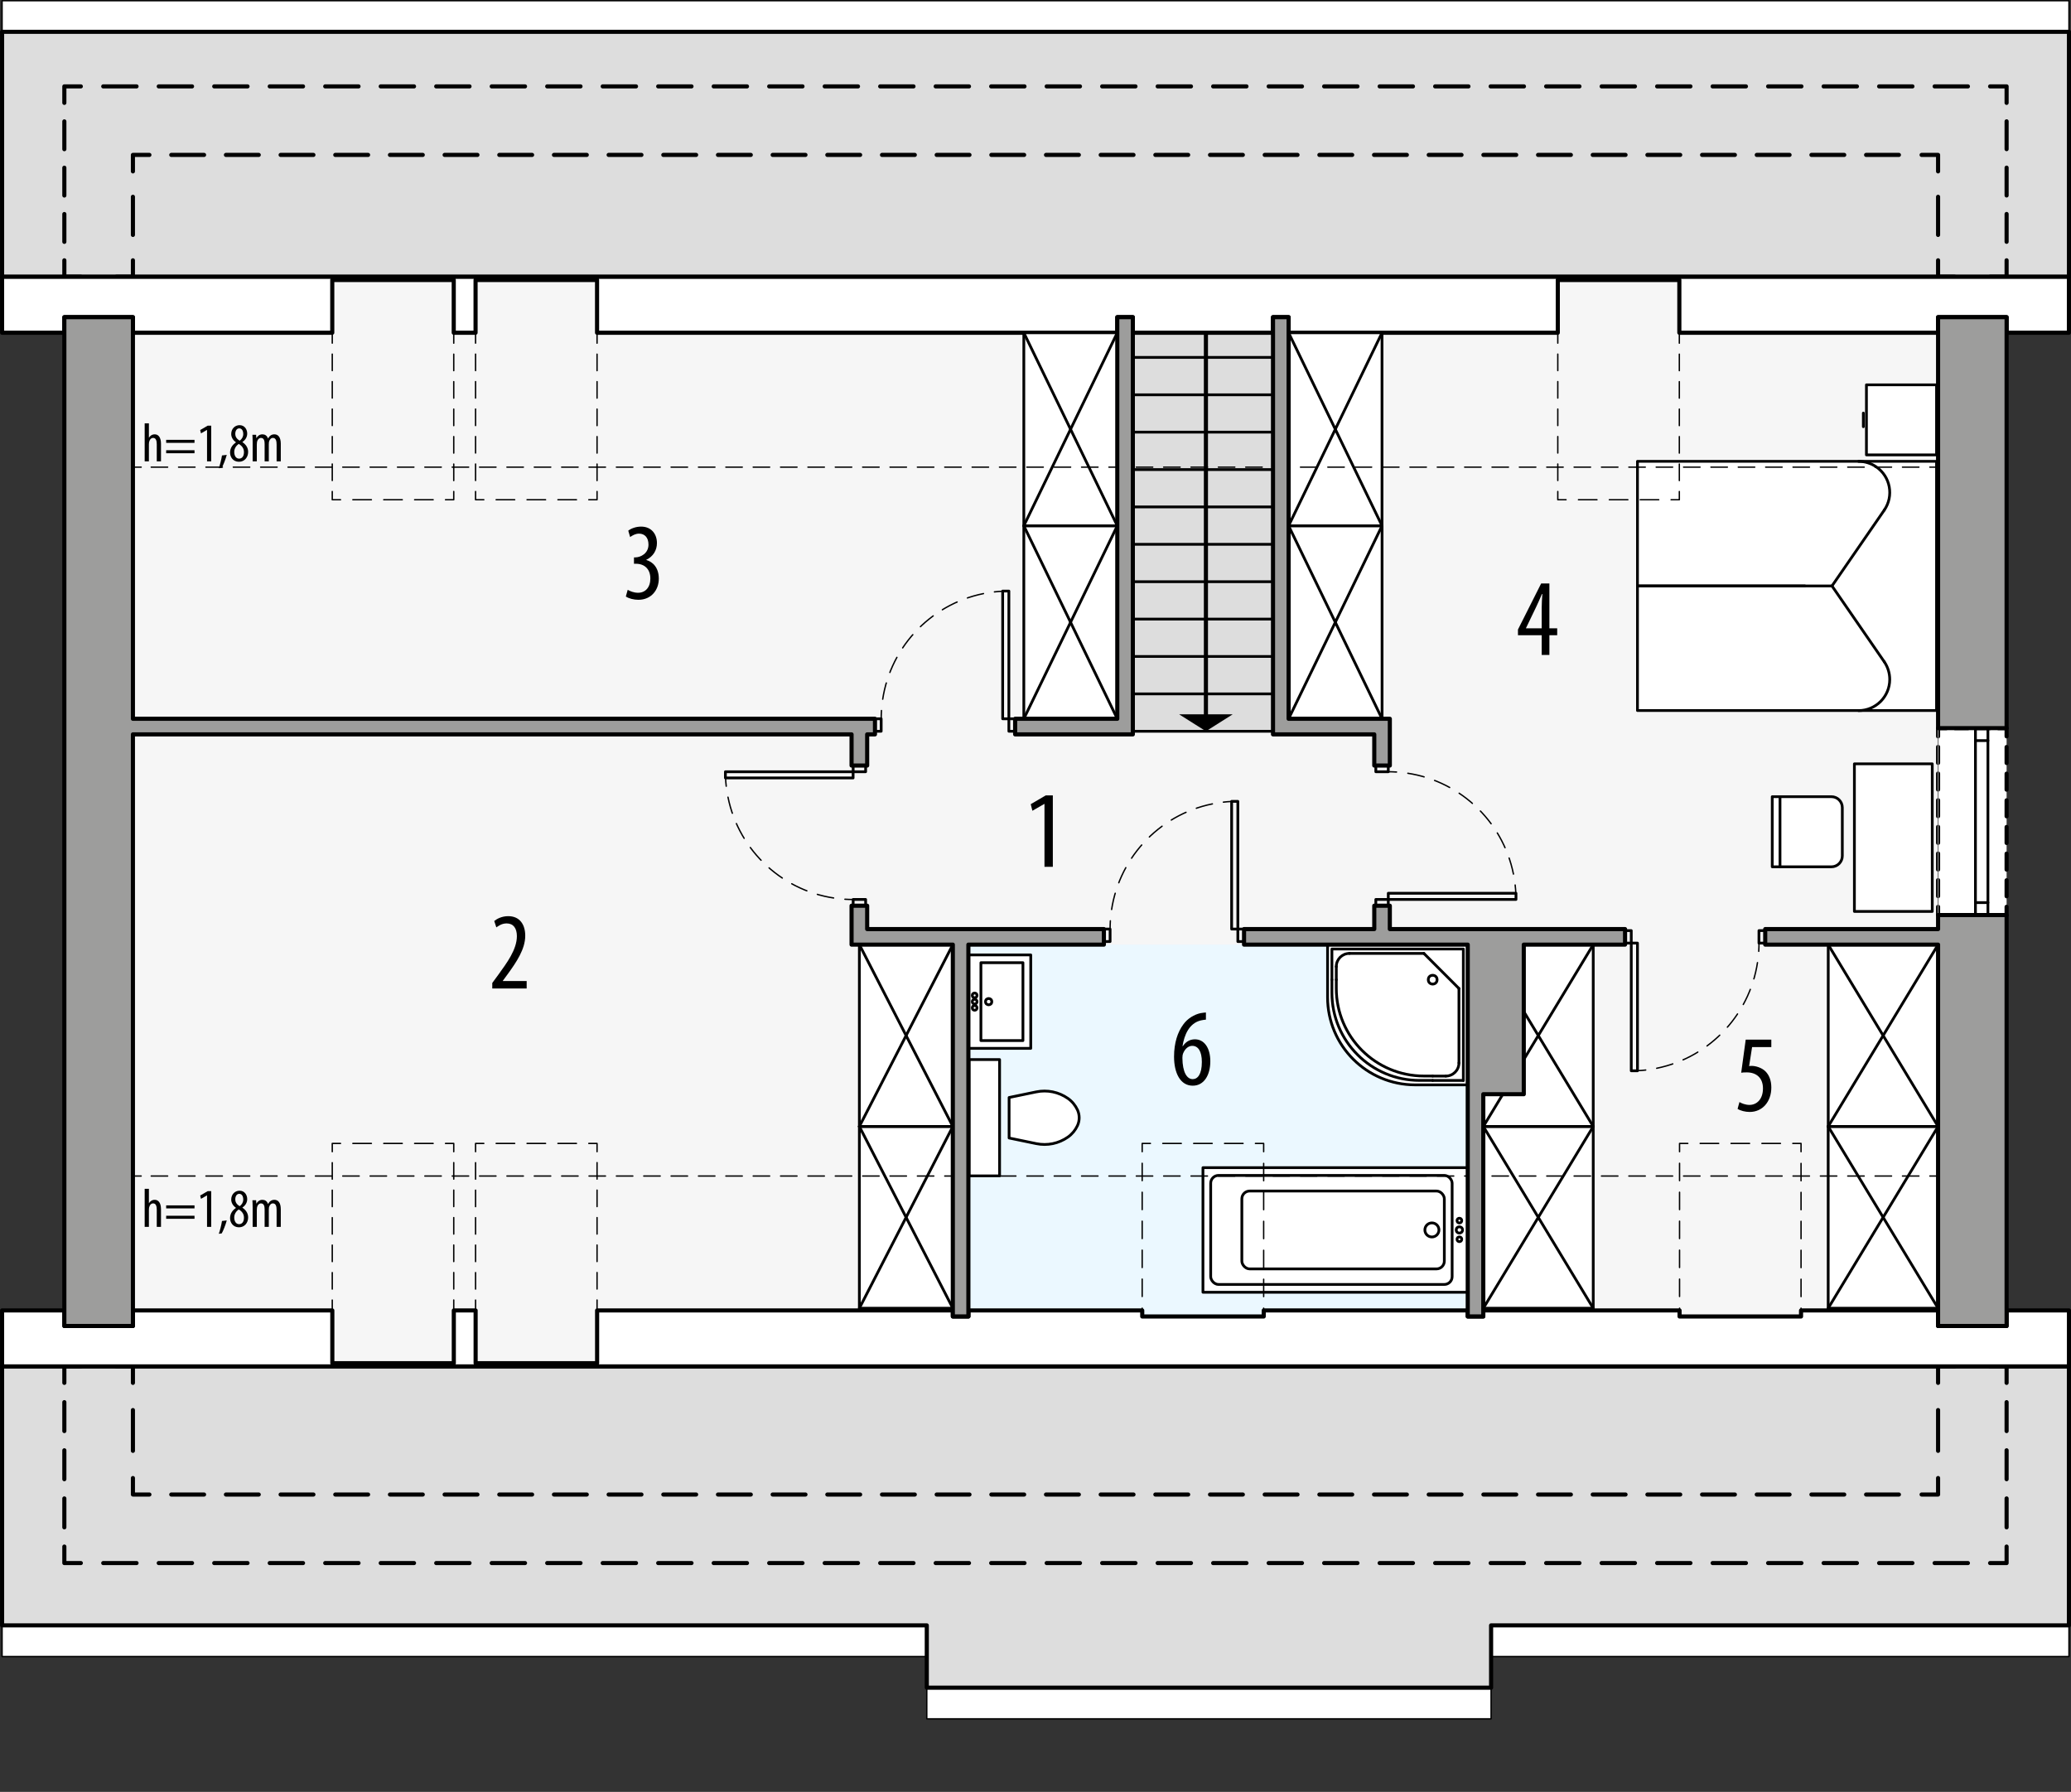 <?xml version="1.0" encoding="UTF-8"?><svg id="a" xmlns="http://www.w3.org/2000/svg" viewBox="0 0 376.91 326.08"><rect x="0" y="0" width="376.91" height="326.08" fill="#333333" stroke="none"/><defs><style>.b,.c,.d,.e,.f,.g,.h,.i,.j,.k,.l,.m,.n,.o,.p,.q,.r,.s,.t,.u,.v,.w,.x{stroke-linejoin:round;}.b,.c,.d,.e,.f,.g,.h,.i,.j,.k,.l,.m,.n,.o,.p,.q,.r,.t,.u,.v,.w,.x{stroke:#000;}.b,.c,.d,.e,.f,.g,.h,.i,.j,.k,.l,.n,.o,.p,.q,.r,.s,.t,.u,.v,.w,.x{stroke-linecap:round;}.b,.c,.e,.f,.g,.h,.j,.l,.p,.q,.r,.s,.t,.u,.v,.w,.x{fill:none;}.b,.e,.f,.g,.i,.l,.m,.o,.q,.t,.v,.w{stroke-width:.75px;}.c{stroke-dasharray:3.16 2.11;}.c,.h,.j,.n,.p,.u,.x{stroke-width:.25px;}.y{fill:#f6f6f6;}.z{fill:#ebf8ff;}.aa,.d,.n,.o{fill:#fff;}.d,.k,.r{stroke-width:.5px;}.e{stroke-dasharray:6.06 4.04;}.f{stroke-dasharray:6.94 4.62;}.g{stroke-dasharray:5.26 3.5;}.h{stroke-dasharray:3.37 2.25;}.i,.k{fill:#ddd;}.l{stroke-dasharray:7.42 4.95;}.m{fill:#9d9d9c;}.p{stroke-dasharray:3 2;}.q{stroke-dasharray:2.91 1.94;}.s{stroke:gray;stroke-width:.2px;}.t{stroke-dasharray:5.06 3.37;}.u{stroke-dasharray:2.99 1.99;}.v{stroke-dasharray:2.37 1.58;}.w{stroke-dasharray:5.97 3.98;}.x{stroke-dasharray:3.03 2.02;}</style></defs><rect class="y" x="24.19" y="27.05" width="328.54" height="244.91"/><rect class="aa" x="352.72" y="132.5" width="12.47" height="34.02"/><polyline class="b" points="365.19 165.02 365.19 166.52 363.69 166.52"/><line class="v" x1="362.12" y1="166.52" x2="355.01" y2="166.52"/><polyline class="b" points="354.22 166.52 352.72 166.52 352.72 165.02"/><line class="q" x1="352.72" y1="163.08" x2="352.72" y2="134.97"/><polyline class="b" points="352.72 134 352.72 132.5 354.22 132.5"/><line class="v" x1="355.8" y1="132.5" x2="362.9" y2="132.5"/><polyline class="b" points="363.69 132.5 365.19 132.5 365.19 134"/><line class="q" x1="365.19" y1="135.94" x2="365.19" y2="164.05"/><rect class="z" x="176.24" y="171.9" width="90.87" height="67.66"/><rect class="n" x="271.37" y="295.78" width="105.17" height="5.67"/><rect class="n" x=".38" y="295.78" width="168.29" height="5.67"/><rect class="n" x="168.67" y="307.12" width="102.7" height="5.67"/><rect class="n" x=".38" y=".13" width="376.16" height="5.67"/><rect class="i" x=".38" y="5.79" width="376.16" height="44.58"/><polygon class="i" points="376.53 295.78 271.37 295.78 271.37 307.12 168.67 307.12 168.67 295.78 .38 295.78 .38 248.65 376.53 248.65 376.53 295.78"/><rect class="r" x="183.61" y="130.8" width="1.13" height="2.27"/><rect class="r" x="159.24" y="130.8" width="1.13" height="2.27"/><rect class="r" x="182.48" y="107.56" width="1.13" height="23.24"/><path class="j" d="M182.48,107.59c-.5.02-1,.06-1.5.12"/><path class="x" d="M178.99,108.02c-9.86,1.99-17.4,10.19-18.48,20.27"/><path class="j" d="M160.42,129.3c-.03.5-.05,1-.05,1.5"/><rect class="r" x="155.27" y="139.31" width="2.27" height="1.13"/><rect class="r" x="155.27" y="163.68" width="2.27" height="1.13"/><rect class="r" x="132.02" y="140.44" width="23.24" height="1.13"/><path class="j" d="M132.05,141.57c.02.5.06,1,.12,1.5"/><path class="x" d="M132.49,145.07c1.99,9.86,10.19,17.4,20.27,18.48"/><path class="j" d="M153.77,163.64c.5.03,1,.05,1.5.05"/><rect class="r" x="250.39" y="163.68" width="2.27" height="1.13"/><rect class="r" x="250.39" y="139.31" width="2.27" height="1.13"/><rect class="r" x="252.66" y="162.55" width="23.24" height="1.13"/><path class="j" d="M275.87,162.55c-.02-.5-.06-1-.12-1.5"/><path class="x" d="M275.44,159.06c-1.99-9.86-10.19-17.4-20.27-18.48"/><path class="j" d="M254.16,140.49c-.5-.03-1-.05-1.5-.05"/><rect class="r" x="225.28" y="169.07" width="1.13" height="2.27"/><rect class="r" x="200.9" y="169.07" width="1.13" height="2.27"/><rect class="r" x="224.15" y="145.83" width="1.13" height="23.24"/><path class="j" d="M224.15,145.85c-.5.02-1,.06-1.5.12"/><path class="x" d="M220.65,146.29c-9.86,1.99-17.4,10.19-18.48,20.27"/><path class="j" d="M202.08,167.57c-.03.5-.05,1-.05,1.5"/><rect class="r" x="295.75" y="169.35" width="1.13" height="2.27"/><rect class="r" x="320.12" y="169.35" width="1.13" height="2.27"/><rect class="r" x="296.88" y="171.62" width="1.13" height="23.24"/><path class="j" d="M298.01,194.84c.5-.02,1-.06,1.5-.12"/><path class="x" d="M301.51,194.4c9.86-1.99,17.4-10.19,18.48-20.27"/><path class="j" d="M320.08,173.12c.03-.5.05-1,.05-1.5"/><polyline class="r" points="359.52 164.25 359.52 166.52 361.79 166.52 361.79 164.25 359.52 164.25"/><polyline class="r" points="359.52 132.5 359.52 134.77 361.79 134.77 361.79 132.5 359.52 132.5"/><line class="r" x1="361.79" y1="134.77" x2="361.79" y2="164.25"/><line class="r" x1="359.52" y1="134.77" x2="359.52" y2="164.25"/><path class="d" d="M335.29,155.75v-8.79c0-1.1-.89-1.98-1.98-1.98h-10.77v12.76h10.77c1.1,0,1.98-.89,1.98-1.98Z"/><line class="r" x1="323.95" y1="157.74" x2="323.95" y2="144.98"/><rect class="d" x="337.49" y="139" width="14.17" height="26.86"/><polyline class="b" points="362.19 248.65 365.19 248.65 365.19 251.65"/><line class="g" x1="365.19" y1="255.16" x2="365.19" y2="279.69"/><polyline class="b" points="365.19 281.44 365.19 284.44 362.19 284.44"/><line class="e" x1="358.15" y1="284.44" x2="16.73" y2="284.44"/><polyline class="b" points="14.71 284.44 11.71 284.44 11.71 281.44"/><line class="g" x1="11.71" y1="277.94" x2="11.71" y2="253.4"/><polyline class="b" points="11.71 251.65 11.71 248.65 14.71 248.65"/><polyline class="b" points="21.19 248.65 24.19 248.65 24.19 251.65"/><line class="l" x1="24.19" y1="256.6" x2="24.19" y2="266.49"/><polyline class="b" points="24.19 268.97 24.19 271.97 27.19 271.97"/><line class="w" x1="31.17" y1="271.97" x2="347.73" y2="271.97"/><polyline class="b" points="349.72 271.97 352.72 271.97 352.72 268.97"/><line class="l" x1="352.72" y1="264.02" x2="352.72" y2="254.12"/><polyline class="b" points="352.72 251.65 352.72 248.65 355.72 248.65"/><polyline class="b" points="362.19 50.37 365.19 50.37 365.19 47.37"/><line class="t" x1="365.19" y1="44" x2="365.19" y2="20.4"/><polyline class="b" points="365.19 18.72 365.19 15.72 362.19 15.72"/><line class="e" x1="358.15" y1="15.72" x2="16.73" y2="15.72"/><polyline class="b" points="14.71 15.72 11.71 15.72 11.71 18.72"/><line class="t" x1="11.71" y1="22.09" x2="11.71" y2="45.69"/><polyline class="b" points="11.71 47.37 11.71 50.37 14.71 50.37"/><polyline class="b" points="21.19 50.37 24.19 50.37 24.19 47.37"/><line class="f" x1="24.19" y1="42.75" x2="24.19" y2="33.5"/><polyline class="b" points="24.19 31.19 24.19 28.19 27.19 28.19"/><line class="w" x1="31.17" y1="28.19" x2="347.73" y2="28.19"/><polyline class="b" points="349.72 28.19 352.72 28.19 352.72 31.19"/><line class="f" x1="352.72" y1="35.81" x2="352.72" y2="45.06"/><polyline class="b" points="352.72 47.37 352.72 50.37 355.72 50.37"/><rect class="k" x="206.17" y="58.24" width="25.51" height="74.83"/><line class="b" x1="219.47" y1="57.72" x2="219.47" y2="130.73"/><polygon points="224.3 130.02 219.47 133.07 214.64 130.02 214.64 129.99 224.3 129.99 224.3 130.02"/><line class="r" x1="206.17" y1="126.27" x2="231.68" y2="126.27"/><line class="r" x1="206.17" y1="119.46" x2="231.68" y2="119.46"/><line class="r" x1="206.17" y1="112.66" x2="231.68" y2="112.66"/><line class="r" x1="206.17" y1="105.86" x2="231.68" y2="105.86"/><line class="r" x1="206.17" y1="99.05" x2="231.68" y2="99.05"/><line class="r" x1="206.17" y1="92.25" x2="231.68" y2="92.25"/><line class="r" x1="206.17" y1="85.45" x2="231.68" y2="85.45"/><line class="r" x1="206.17" y1="78.64" x2="231.68" y2="78.64"/><line class="r" x1="206.17" y1="71.84" x2="231.68" y2="71.84"/><line class="r" x1="206.17" y1="65.04" x2="231.68" y2="65.04"/><line class="s" x1="352.72" y1="166.52" x2="352.72" y2="132.5"/><path class="o" d="M365.19,238.47v2.83h-12.47v-2.83h-24.94v1.1h-22.11v-1.1h-35.72v1.1h-2.83v-1.1h-37.13v1.1h-22.11v-1.1h-31.63v1.1h-2.83v-1.1h-64.75v9.6h-22.11v-9.6h-3.97v9.6h-22.11v-9.6H24.19v2.83h-12.47v-2.83H.38v10.18h376.16v-10.18h-11.34Z"/><polygon class="o" points=".38 50.37 .38 60.55 11.71 60.55 11.71 57.72 24.19 57.72 24.19 60.55 60.47 60.55 60.47 50.95 82.58 50.95 82.58 60.55 86.55 60.55 86.55 50.95 108.66 50.95 108.66 60.55 203.34 60.55 203.34 57.72 206.17 57.72 206.17 60.55 231.68 60.55 231.68 57.72 234.52 57.72 234.52 60.55 283.51 60.55 283.51 50.95 305.63 50.95 305.63 60.55 352.72 60.55 352.72 57.72 365.19 57.72 365.19 60.55 376.53 60.55 376.53 50.37 .38 50.37"/><polyline class="d" points="267.12 212.49 267.12 235.16 218.93 235.16 218.93 212.49 267.12 212.49"/><circle class="r" cx="260.6" cy="223.82" r="1.28"/><circle class="r" cx="265.6" cy="222.12" r=".43"/><circle class="r" cx="265.6" cy="223.82" r=".57"/><circle class="r" cx="265.6" cy="225.52" r=".43"/><rect class="r" x="220.34" y="213.9" width="43.94" height="19.84" rx="1.42" ry="1.42"/><rect class="r" x="226.01" y="216.74" width="36.85" height="14.17" rx="1.42" ry="1.42"/><path class="d" d="M267.12,197.42h-9.57c-8.81,0-15.94-7.14-15.94-15.94v-9.57s25.51,0,25.51,0v25.51Z"/><polyline class="r" points="266.32 196.62 266.32 172.7 242.4 172.7 242.4 178.28"/><path class="r" d="M242.4,178.28v2.39c0,8.81,7.14,15.94,15.94,15.94h2.39"/><path class="r" d="M243.2,178.28v1.59c0,8.81,7.14,15.94,15.94,15.94h1.59"/><line class="r" x1="265.52" y1="193.43" x2="265.52" y2="179.88"/><line class="r" x1="260.74" y1="196.62" x2="266.32" y2="196.62"/><line class="r" x1="260.74" y1="195.82" x2="263.13" y2="195.82"/><path class="r" d="M263.13,195.82c1.32,0,2.39-1.07,2.39-2.39"/><path class="r" d="M245.59,173.5c-1.32,0-2.39,1.07-2.39,2.39"/><line class="r" x1="259.14" y1="173.5" x2="245.59" y2="173.5"/><line class="r" x1="243.2" y1="175.89" x2="243.2" y2="178.28"/><circle class="r" cx="260.74" cy="178.28" r=".8"/><line class="r" x1="265.52" y1="179.88" x2="259.14" y2="173.5"/><path class="d" d="M183.65,199.72l4.93-1.02c2.01-.42,4.1.01,5.78,1.19.75.53,1.34,1.25,1.73,2.08.42.91.42,1.96,0,2.87-.39.83-.98,1.55-1.73,2.08-1.68,1.18-3.77,1.61-5.78,1.19l-4.93-1.02v-7.37"/><rect class="d" x="176.36" y="192.82" width="5.56" height="21.16"/><polyline class="d" points="176.25 173.77 187.59 173.77 187.59 190.78 176.25 190.78 176.25 173.77"/><rect class="r" x="178.52" y="175.19" width="7.65" height="14.17"/><circle class="r" cx="179.93" cy="182.28" r=".57"/><circle class="r" cx="177.38" cy="182.28" r=".43"/><circle class="r" cx="177.38" cy="183.41" r=".43"/><circle class="r" cx="177.38" cy="181.14" r=".43"/><rect class="d" x="298.01" y="83.95" width="54.43" height="45.35"/><line class="r" x1="298.01" y1="106.63" x2="333.41" y2="106.63"/><line class="r" x1="298.01" y1="106.63" x2="328.48" y2="106.63"/><line class="r" x1="333.41" y1="106.63" x2="342.92" y2="92.84"/><line class="r" x1="333.41" y1="106.63" x2="342.92" y2="120.42"/><path class="r" d="M338.25,129.31c3.13,0,5.67-2.54,5.67-5.67,0-1.15-.35-2.27-1-3.22"/><path class="r" d="M342.92,92.84c1.78-2.58,1.13-6.11-1.45-7.88-.95-.65-2.07-1-3.22-1"/><polygon class="d" points="352.44 70.03 339.68 70.03 339.68 82.78 341.1 82.78 352.44 82.78 352.44 70.03"/><line class="r" x1="339.12" y1="75.17" x2="339.12" y2="77.65"/><rect class="d" x="225.46" y="104.74" width="35.12" height="17.01" transform="translate(129.78 356.26) rotate(-90)"/><line class="r" x1="234.52" y1="130.8" x2="251.52" y2="95.68"/><line class="r" x1="234.52" y1="95.68" x2="251.52" y2="130.8"/><rect class="d" x="225.46" y="69.61" width="35.12" height="17.01" transform="translate(164.9 321.14) rotate(-90)"/><line class="r" x1="234.52" y1="95.68" x2="251.52" y2="60.55"/><line class="r" x1="234.52" y1="60.55" x2="251.52" y2="95.68"/><rect class="d" x="177.27" y="104.74" width="35.12" height="17.01" transform="translate(81.59 308.07) rotate(-90)"/><line class="r" x1="186.33" y1="130.8" x2="203.34" y2="95.68"/><line class="r" x1="186.33" y1="95.68" x2="203.34" y2="130.8"/><rect class="d" x="177.27" y="69.61" width="35.12" height="17.01" transform="translate(116.72 272.95) rotate(-90)"/><line class="r" x1="186.33" y1="95.68" x2="203.34" y2="60.55"/><line class="r" x1="186.33" y1="60.55" x2="203.34" y2="95.68"/><rect class="d" x="148.36" y="213.02" width="33.08" height="17.01" transform="translate(-56.62 386.43) rotate(-90)"/><line class="r" x1="156.4" y1="238.07" x2="173.41" y2="204.99"/><line class="r" x1="156.4" y1="204.99" x2="173.41" y2="238.07"/><rect class="d" x="148.36" y="179.94" width="33.08" height="17.01" transform="translate(-23.54 353.35) rotate(-90)"/><line class="r" x1="156.4" y1="204.99" x2="173.41" y2="171.9"/><line class="r" x1="156.4" y1="171.9" x2="173.41" y2="204.99"/><rect class="d" x="263.41" y="211.53" width="33.08" height="20" transform="translate(58.43 501.48) rotate(-90)"/><line class="r" x1="269.96" y1="238.07" x2="289.96" y2="204.99"/><line class="r" x1="269.96" y1="204.99" x2="289.96" y2="238.07"/><rect class="d" x="263.41" y="178.45" width="33.08" height="20" transform="translate(91.51 468.4) rotate(-90)"/><line class="r" x1="269.96" y1="204.99" x2="289.96" y2="171.9"/><line class="r" x1="269.96" y1="171.9" x2="289.96" y2="204.99"/><rect class="d" x="326.18" y="211.53" width="33.08" height="20" transform="translate(121.19 564.25) rotate(-90)"/><line class="r" x1="332.72" y1="238.07" x2="352.72" y2="204.99"/><line class="r" x1="332.72" y1="204.99" x2="352.72" y2="238.07"/><rect class="d" x="326.18" y="178.45" width="33.08" height="20" transform="translate(154.28 531.17) rotate(-90)"/><line class="r" x1="332.72" y1="204.99" x2="352.72" y2="171.9"/><line class="r" x1="332.72" y1="171.9" x2="352.72" y2="204.99"/><line class="j" x1="352.72" y1="85.01" x2="351.22" y2="85.01"/><line class="u" x1="349.23" y1="85.01" x2="26.68" y2="85.01"/><line class="j" x1="25.69" y1="85.01" x2="24.19" y2="85.01"/><line class="j" x1="352.72" y1="214.01" x2="351.22" y2="214.01"/><line class="u" x1="349.23" y1="214.01" x2="26.68" y2="214.01"/><line class="j" x1="25.69" y1="214.01" x2="24.19" y2="214.01"/><polyline class="j" points="60.47 246.57 60.47 248.07 61.97 248.07"/><line class="h" x1="64.22" y1="248.07" x2="79.96" y2="248.07"/><polyline class="j" points="81.08 248.07 82.58 248.07 82.58 246.57"/><line class="p" x1="82.58" y1="244.57" x2="82.58" y2="210.58"/><polyline class="j" points="82.58 209.58 82.58 208.08 81.08 208.08"/><line class="h" x1="78.83" y1="208.08" x2="63.09" y2="208.08"/><polyline class="j" points="61.97 208.08 60.47 208.08 60.47 209.58"/><line class="p" x1="60.47" y1="211.58" x2="60.47" y2="245.57"/><polyline class="j" points="60.47 52.45 60.47 50.95 61.97 50.95"/><line class="h" x1="64.22" y1="50.95" x2="79.96" y2="50.95"/><polyline class="j" points="81.08 50.95 82.58 50.95 82.58 52.45"/><line class="p" x1="82.58" y1="54.45" x2="82.58" y2="88.44"/><polyline class="j" points="82.58 89.44 82.58 90.94 81.08 90.94"/><line class="h" x1="78.83" y1="90.94" x2="63.09" y2="90.94"/><polyline class="j" points="61.97 90.94 60.47 90.94 60.47 89.44"/><line class="p" x1="60.47" y1="87.44" x2="60.47" y2="53.45"/><polyline class="j" points="207.87 238.06 207.87 239.56 209.37 239.56"/><line class="h" x1="211.62" y1="239.56" x2="227.36" y2="239.56"/><polyline class="j" points="228.48 239.56 229.98 239.56 229.98 238.06"/><line class="c" x1="229.98" y1="235.95" x2="229.98" y2="210.64"/><polyline class="j" points="229.98 209.58 229.98 208.08 228.48 208.08"/><line class="h" x1="226.23" y1="208.08" x2="210.5" y2="208.08"/><polyline class="j" points="209.37 208.08 207.87 208.08 207.87 209.58"/><line class="c" x1="207.87" y1="211.69" x2="207.87" y2="237.01"/><polyline class="j" points="305.67 238.06 305.67 239.56 307.17 239.56"/><line class="h" x1="309.41" y1="239.56" x2="325.15" y2="239.56"/><polyline class="j" points="326.28 239.56 327.78 239.56 327.78 238.06"/><line class="c" x1="327.78" y1="235.95" x2="327.78" y2="210.64"/><polyline class="j" points="327.78 209.58 327.78 208.08 326.28 208.08"/><line class="h" x1="324.03" y1="208.08" x2="308.29" y2="208.08"/><polyline class="j" points="307.17 208.08 305.67 208.08 305.67 209.58"/><line class="c" x1="305.67" y1="211.69" x2="305.67" y2="237.01"/><polyline class="j" points="86.55 246.57 86.55 248.07 88.05 248.07"/><line class="h" x1="90.3" y1="248.07" x2="106.03" y2="248.07"/><polyline class="j" points="107.16 248.07 108.66 248.07 108.66 246.57"/><line class="p" x1="108.66" y1="244.57" x2="108.66" y2="210.58"/><polyline class="j" points="108.66 209.58 108.66 208.08 107.16 208.08"/><line class="h" x1="104.91" y1="208.08" x2="89.17" y2="208.08"/><polyline class="j" points="88.05 208.08 86.55 208.08 86.55 209.58"/><line class="p" x1="86.55" y1="211.58" x2="86.55" y2="245.57"/><polyline class="j" points="86.55 52.45 86.55 50.95 88.05 50.95"/><line class="h" x1="90.3" y1="50.95" x2="106.03" y2="50.95"/><polyline class="j" points="107.16 50.95 108.66 50.95 108.66 52.45"/><line class="p" x1="108.66" y1="54.45" x2="108.66" y2="88.44"/><polyline class="j" points="108.66 89.44 108.66 90.94 107.16 90.94"/><line class="h" x1="104.91" y1="90.94" x2="89.17" y2="90.94"/><polyline class="j" points="88.05 90.94 86.55 90.94 86.55 89.44"/><line class="p" x1="86.55" y1="87.44" x2="86.55" y2="53.45"/><polyline class="j" points="283.51 52.45 283.51 50.95 285.01 50.95"/><line class="h" x1="287.26" y1="50.95" x2="303" y2="50.95"/><polyline class="j" points="304.13 50.95 305.63 50.95 305.63 52.45"/><line class="p" x1="305.63" y1="54.45" x2="305.63" y2="88.44"/><polyline class="j" points="305.63 89.44 305.63 90.94 304.13 90.94"/><line class="h" x1="301.88" y1="90.94" x2="286.14" y2="90.94"/><polyline class="j" points="285.01 90.94 283.51 90.94 283.51 89.44"/><line class="p" x1="283.51" y1="87.44" x2="283.51" y2="53.45"/><path d="M190.09,146.3h-.04l-2.16,1.24-.3-1.2,2.74-1.6h1.28v13h-1.52v-11.44Z"/><path d="M89.59,179.88v-1l1.1-1.5c1.54-2.14,3.38-4.58,3.38-7.02,0-1.44-.64-2.32-1.86-2.32-.94,0-1.54.5-1.88.72l-.38-1.16c.46-.38,1.36-.88,2.54-.88,2.16,0,3.1,1.6,3.1,3.56,0,2.44-1.6,4.8-3.2,7l-.88,1.2v.04h4.34v1.36h-6.26Z"/><path d="M280.58,119.18v-3.58h-4.32v-1.04l4.22-8.38h1.5v8.16h1.42v1.26h-1.42v3.58h-1.4ZM280.58,114.34v-3.68c0-.9.06-1.7.12-2.56h-.08c-.44,1.04-.72,1.66-1.1,2.46l-1.8,3.74v.04h2.86Z"/><path d="M322.37,190.55h-3.5l-.54,3.46c.16-.04.3-.04.48-.04.7,0,1.78.3,2.48.98.68.68,1.08,1.64,1.08,2.96,0,2.58-1.62,4.44-3.94,4.44-.78,0-1.68-.22-2.2-.56l.34-1.24c.4.24,1.1.52,1.82.52,1.32,0,2.46-1.02,2.46-3s-1.26-2.92-2.94-2.92c-.48,0-.78.02-1.02.06l.82-6.02h4.66v1.36Z"/><path d="M219.47,185.55c-.26.02-.54.06-.92.14-2.16.52-3.02,2.68-3.34,4.68h.06c.5-.74,1.22-1.24,2.2-1.24,1.66,0,2.8,1.52,2.8,4s-1.12,4.44-3.2,4.44c-2.26,0-3.4-2.3-3.4-5.28,0-2.52.66-4.48,1.68-5.86.78-1.1,2.02-1.82,3.14-2.06.42-.08.76-.1.98-.12v1.3ZM218.73,193.26c0-1.96-.68-2.94-1.74-2.94-.64,0-1.3.44-1.68,1.4-.06.14-.12.4-.12.78.02,2.66.84,3.88,1.88,3.88.88,0,1.66-.86,1.66-3.12Z"/><path d="M114.24,107.33c.4.24,1.1.54,1.88.54,1.34,0,2.24-.98,2.24-2.6,0-1.7-1.06-2.68-2.62-2.68h-.36v-1.16h.3c.92-.02,2.34-.72,2.34-2.32,0-1.3-.7-2-1.72-2-.64,0-1.2.32-1.62.62l-.34-1.16c.48-.38,1.36-.74,2.34-.74,1.84,0,2.88,1.32,2.88,3,0,1.3-.68,2.44-1.94,3.04v.04c1.16.32,2.28,1.36,2.28,3.4s-1.36,3.84-3.72,3.84c-.84,0-1.76-.24-2.28-.6l.34-1.22Z"/><rect class="m" x="352.72" y="57.72" width="12.47" height="74.78"/><polygon class="m" points="154.98 133.64 154.98 139.31 157.82 139.31 157.82 133.64 159.24 133.64 159.24 130.8 24.19 130.8 24.19 57.72 11.71 57.72 11.71 241.3 24.19 241.3 24.19 133.64 154.98 133.64"/><polygon class="m" points="203.34 130.8 184.75 130.8 184.75 133.64 206.17 133.64 206.17 57.72 203.34 57.72 203.34 130.8"/><polygon class="m" points="250.11 133.64 250.11 139.31 252.94 139.31 252.94 130.8 234.52 130.8 234.52 57.72 231.68 57.72 231.68 133.64 250.11 133.64"/><polygon class="m" points="157.82 164.82 154.98 164.82 154.98 171.9 173.41 171.9 173.41 239.56 176.24 239.56 176.24 171.9 200.9 171.9 200.9 169.07 157.82 169.07 157.82 164.82"/><polygon class="m" points="252.94 164.82 250.11 164.82 250.11 169.07 226.41 169.07 226.41 171.9 267.12 171.9 267.12 239.56 269.95 239.56 269.95 199.12 277.32 199.12 277.32 171.9 295.75 171.9 295.75 169.07 252.94 169.07 252.94 164.82"/><polygon class="m" points="352.72 166.52 352.72 169.07 321.26 169.07 321.26 171.9 352.72 171.9 352.72 241.3 365.19 241.3 365.19 166.52 352.72 166.52"/><path d="M26.33,216.34h.77v2.6h.02c.1-.17.25-.32.4-.42.18-.11.37-.18.65-.18.61,0,1.13.49,1.13,1.71v3.21h-.77v-3.12c0-.59-.13-1.15-.65-1.15-.36,0-.63.26-.75.77-.02.11-.03.25-.03.37v3.13h-.77v-6.92Z"/><path d="M30.24,219.9v-.55h5.16v.55h-5.16ZM30.24,221.79v-.55h5.16v.55h-5.16Z"/><path d="M37.68,217.54h-.02l-1.08.62-.15-.6,1.37-.8h.64v6.5h-.76v-5.72Z"/><path d="M39.82,224.52c.21-.58.48-1.64.58-2.33l.87-.1c-.22.81-.65,1.91-.92,2.36l-.53.07Z"/><path d="M41.87,221.67c0-.91.54-1.49,1.07-1.86v-.02c-.55-.37-.86-.94-.86-1.49,0-1,.71-1.62,1.52-1.62.93,0,1.39.78,1.39,1.53,0,.57-.27,1.12-.87,1.53v.03c.6.4,1.04.99,1.04,1.77,0,1.01-.67,1.8-1.67,1.8-1.08,0-1.62-.86-1.62-1.67ZM44.4,221.59c0-.75-.43-1.17-.93-1.5-.52.32-.84.88-.84,1.45,0,.73.33,1.23.89,1.23.48,0,.88-.37.88-1.18ZM42.82,218.25c0,.66.4.99.8,1.25.39-.28.65-.71.65-1.2,0-.63-.26-1.05-.73-1.05-.43,0-.72.41-.72,1Z"/><path d="M45.98,219.67c0-.57-.03-.86-.04-1.25h.67l.04.6h.02c.21-.39.58-.68,1.09-.68.45,0,.83.22,1.01.74h.02c.13-.24.3-.43.48-.55.19-.13.42-.19.67-.19.65,0,1.16.48,1.16,1.71v3.21h-.76v-3.03c0-.63-.09-1.24-.68-1.24-.32,0-.6.27-.71.72-.02.13-.03.28-.03.44v3.11h-.76v-3.17c0-.54-.1-1.1-.67-1.1-.31,0-.63.27-.72.78-.02.13-.03.27-.03.42v3.07h-.76v-3.59Z"/><path d="M26.33,77.04h.77v2.6h.02c.1-.17.25-.32.4-.42.18-.11.37-.18.65-.18.61,0,1.13.49,1.13,1.71v3.21h-.77v-3.12c0-.59-.13-1.15-.65-1.15-.36,0-.63.26-.75.77-.02.11-.03.25-.03.37v3.13h-.77v-6.92Z"/><path d="M30.24,80.59v-.55h5.16v.55h-5.16ZM30.24,82.48v-.55h5.16v.55h-5.16Z"/><path d="M37.68,78.24h-.02l-1.08.62-.15-.6,1.37-.8h.64v6.5h-.76v-5.72Z"/><path d="M39.82,85.21c.21-.58.48-1.64.58-2.33l.87-.1c-.22.81-.65,1.91-.92,2.36l-.53.07Z"/><path d="M41.87,82.36c0-.91.54-1.49,1.07-1.86v-.02c-.55-.37-.86-.94-.86-1.49,0-1,.71-1.62,1.52-1.62.93,0,1.39.78,1.39,1.53,0,.57-.27,1.12-.87,1.53v.03c.6.4,1.04.99,1.04,1.77,0,1.01-.67,1.8-1.67,1.8-1.08,0-1.62-.86-1.62-1.67ZM44.4,82.28c0-.75-.43-1.17-.93-1.5-.52.32-.84.88-.84,1.45,0,.73.33,1.23.89,1.23.48,0,.88-.37.88-1.18ZM42.82,78.95c0,.66.4.99.8,1.25.39-.28.65-.71.65-1.2,0-.63-.26-1.05-.73-1.05-.43,0-.72.41-.72,1Z"/><path d="M45.98,80.37c0-.57-.03-.86-.04-1.25h.67l.04.6h.02c.21-.39.58-.68,1.09-.68.45,0,.83.22,1.01.74h.02c.13-.24.3-.43.48-.55.19-.13.42-.19.67-.19.65,0,1.16.48,1.16,1.71v3.21h-.76v-3.03c0-.63-.09-1.24-.68-1.24-.32,0-.6.27-.71.72-.02.13-.03.28-.03.44v3.11h-.76v-3.17c0-.54-.1-1.1-.67-1.1-.31,0-.63.27-.72.78-.02.13-.03.27-.03.42v3.07h-.76v-3.59Z"/></svg>